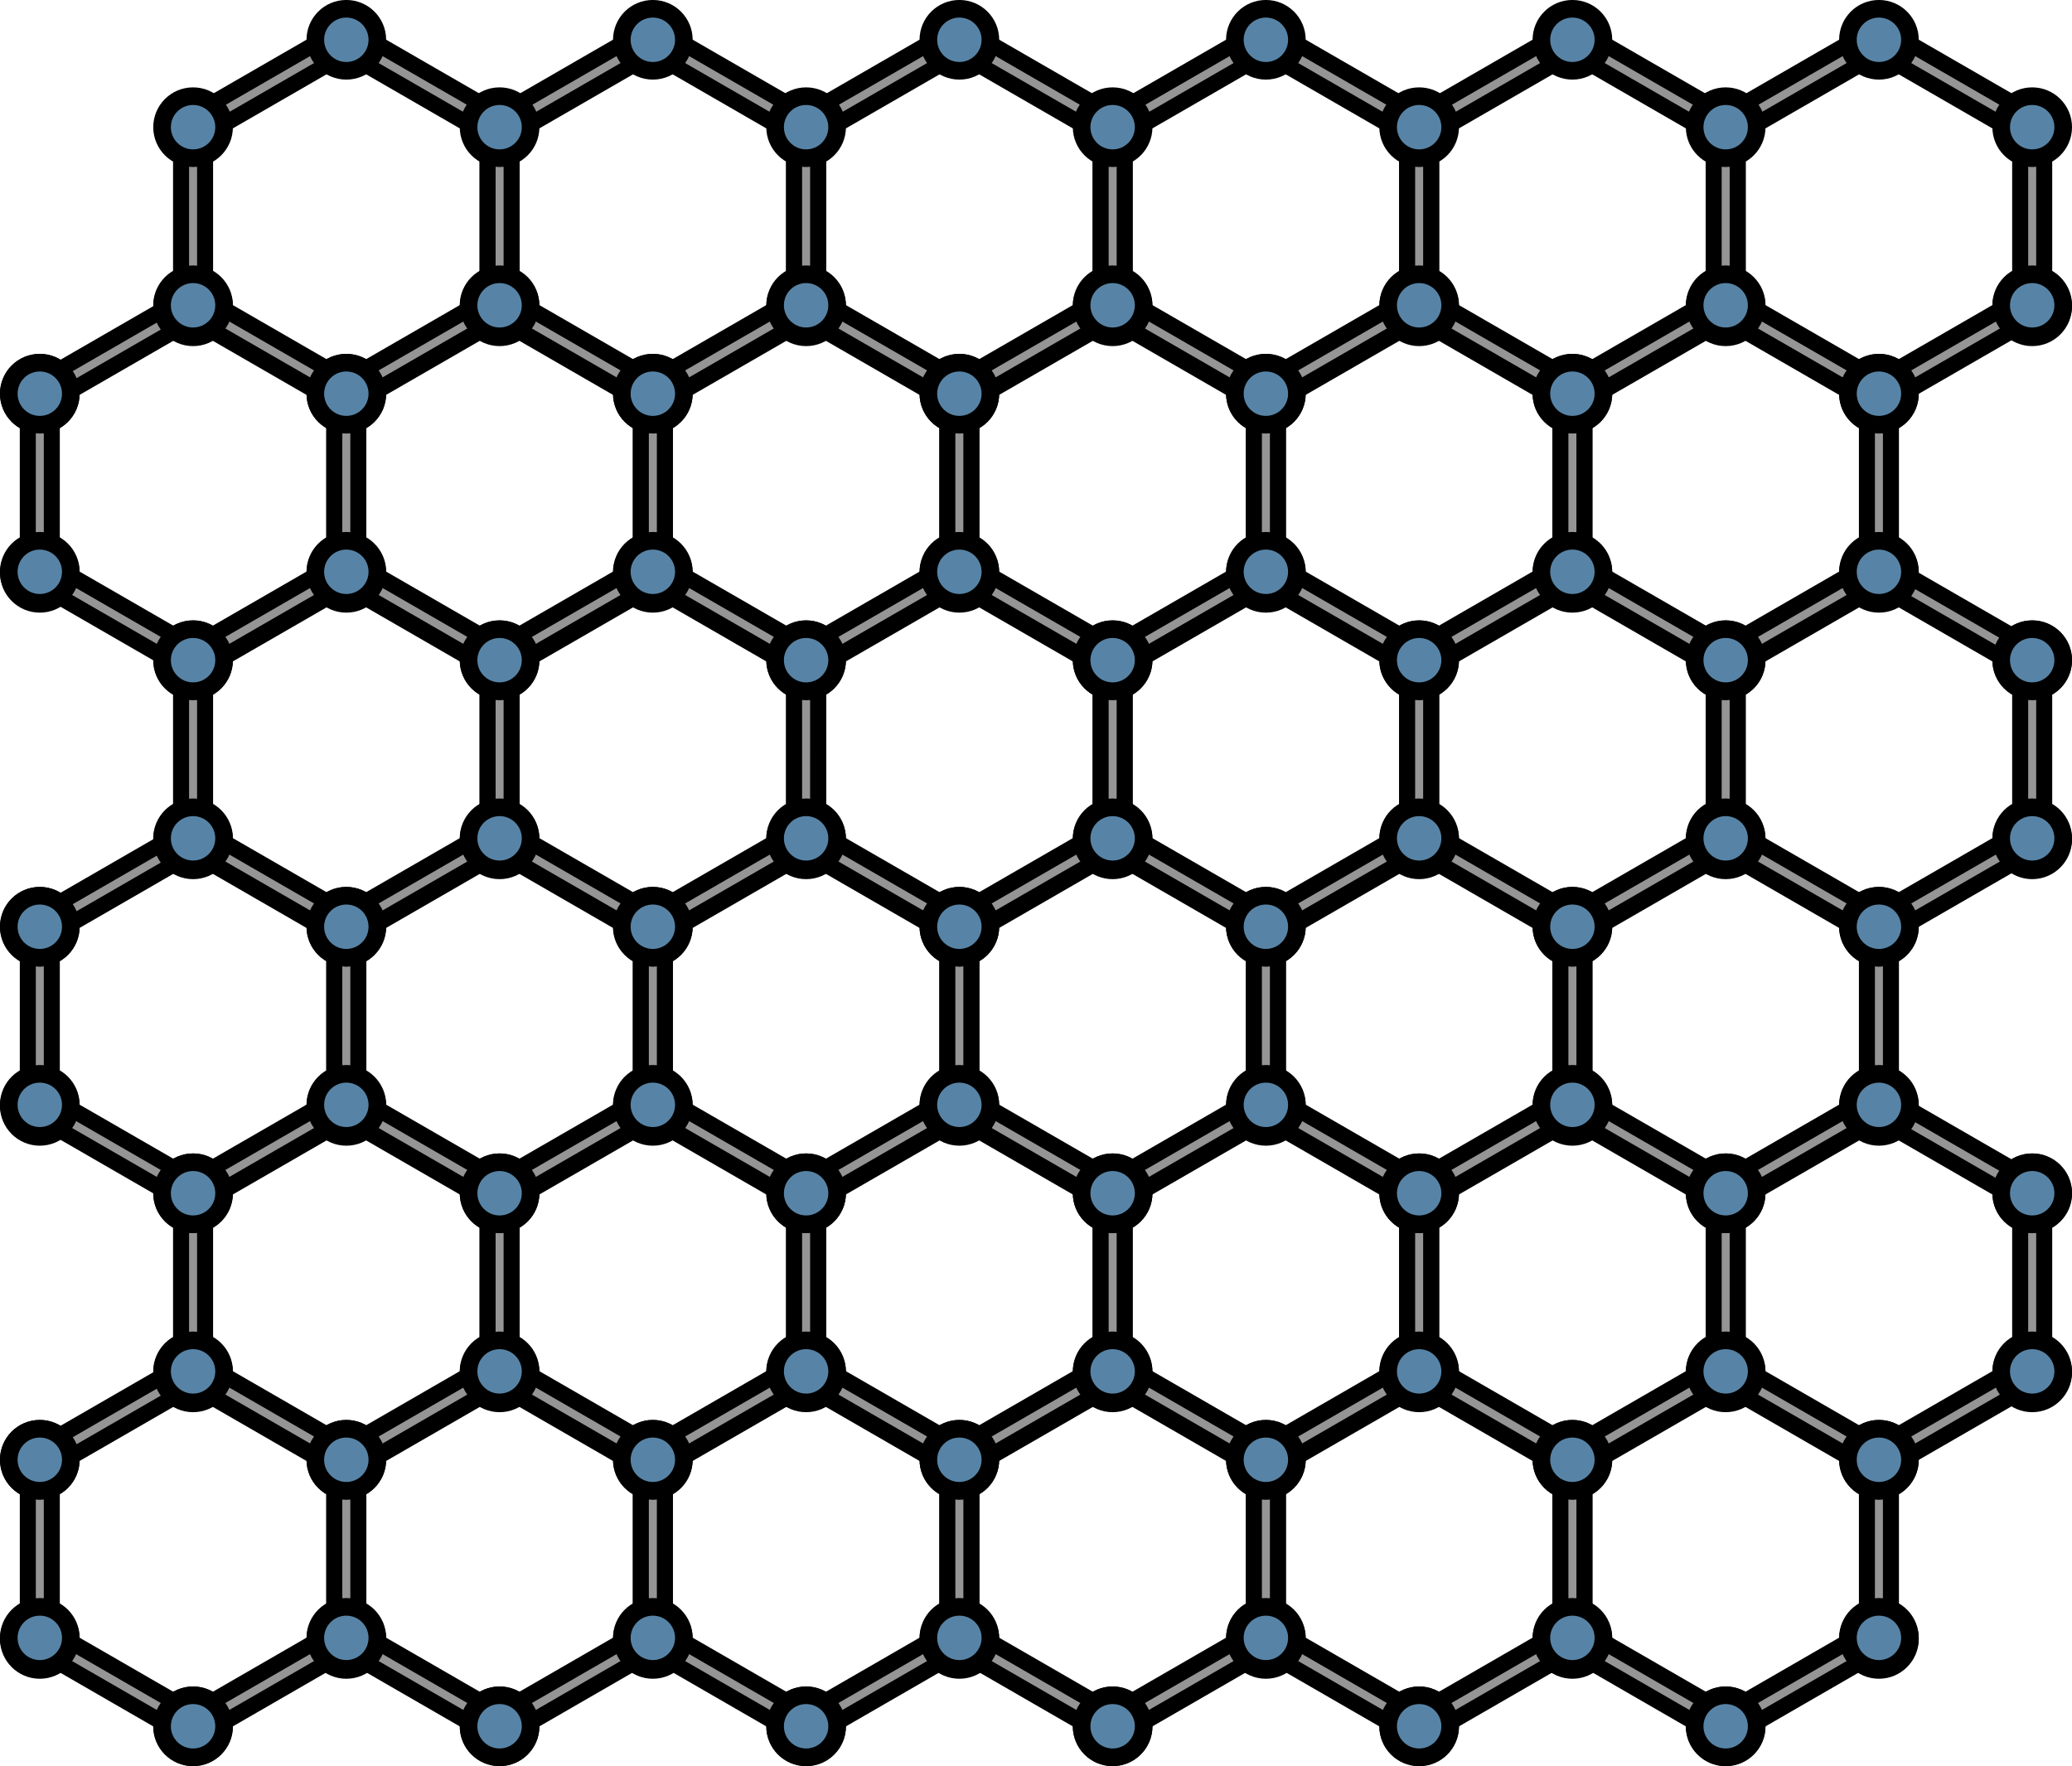 <?xml version="1.0" encoding="utf-8"?>
<!-- Generator: Adobe Illustrator 16.0.0, SVG Export Plug-In . SVG Version: 6.00 Build 0)  -->
<!DOCTYPE svg PUBLIC "-//W3C//DTD SVG 1.1//EN" "http://www.w3.org/Graphics/SVG/1.1/DTD/svg11.dtd">
<svg version="1.1" id="Layer_1" xmlns="http://www.w3.org/2000/svg" xmlns:xlink="http://www.w3.org/1999/xlink" x="0px" y="0px"
	 width="129.412px" height="110.318px" viewBox="0 0 129.412 110.318" enable-background="new 0 0 129.412 110.318"
	 xml:space="preserve">
<g>
	
		<circle fill="#5784A6" stroke="#000000" stroke-width="1.1" stroke-linecap="round" stroke-linejoin="round" stroke-miterlimit="10" cx="107.781" cy="107.833" r="1.937"/>
	
		<circle fill="#5784A6" stroke="#000000" stroke-width="1.1" stroke-linecap="round" stroke-linejoin="round" stroke-miterlimit="10" cx="117.354" cy="102.374" r="1.937"/>
	
		<circle fill="#5784A6" stroke="#000000" stroke-width="1.1" stroke-linecap="round" stroke-linejoin="round" stroke-miterlimit="10" cx="88.637" cy="107.833" r="1.937"/>
	
		<circle fill="#5784A6" stroke="#000000" stroke-width="1.1" stroke-linecap="round" stroke-linejoin="round" stroke-miterlimit="10" cx="98.209" cy="102.374" r="1.937"/>
	
		<circle fill="#5784A6" stroke="#000000" stroke-width="1.1" stroke-linecap="round" stroke-linejoin="round" stroke-miterlimit="10" cx="69.492" cy="107.833" r="1.937"/>
	
		<circle fill="#5784A6" stroke="#000000" stroke-width="1.1" stroke-linecap="round" stroke-linejoin="round" stroke-miterlimit="10" cx="79.064" cy="102.374" r="1.937"/>
	
		<circle fill="#5784A6" stroke="#000000" stroke-width="1.1" stroke-linecap="round" stroke-linejoin="round" stroke-miterlimit="10" cx="50.348" cy="107.833" r="1.937"/>
	
		<circle fill="#5784A6" stroke="#000000" stroke-width="1.1" stroke-linecap="round" stroke-linejoin="round" stroke-miterlimit="10" cx="59.92" cy="102.374" r="1.937"/>
	
		<circle fill="#5784A6" stroke="#000000" stroke-width="1.1" stroke-linecap="round" stroke-linejoin="round" stroke-miterlimit="10" cx="31.203" cy="107.833" r="1.937"/>
	
		<circle fill="#5784A6" stroke="#000000" stroke-width="1.1" stroke-linecap="round" stroke-linejoin="round" stroke-miterlimit="10" cx="40.775" cy="102.374" r="1.937"/>
	
		<circle fill="#5784A6" stroke="#000000" stroke-width="1.1" stroke-linecap="round" stroke-linejoin="round" stroke-miterlimit="10" cx="12.059" cy="107.833" r="1.937"/>
	
		<circle fill="#5784A6" stroke="#000000" stroke-width="1.1" stroke-linecap="round" stroke-linejoin="round" stroke-miterlimit="10" cx="21.631" cy="102.374" r="1.937"/>
	
		<circle fill="#5784A6" stroke="#000000" stroke-width="1.1" stroke-linecap="round" stroke-linejoin="round" stroke-miterlimit="10" cx="2.486" cy="102.374" r="1.937"/>
	<path fill="#959595" stroke="#000000" stroke-miterlimit="10" d="M107.781,108.579c-0.13,0-0.259-0.033-0.375-0.1l-9.572-5.527
		c-0.232-0.133-0.375-0.381-0.375-0.648V91.25c0-0.27,0.143-0.516,0.375-0.65l9.572-5.525c0.232-0.135,0.518-0.135,0.75,0
		l9.572,5.525c0.232,0.135,0.375,0.381,0.375,0.65v11.053c0,0.268-0.143,0.516-0.375,0.648l-9.572,5.527
		C108.04,108.545,107.911,108.579,107.781,108.579z M98.959,101.87l8.822,5.094l8.822-5.094V91.682l-8.822-5.092l-8.822,5.092
		V101.87z"/>
	
		<circle fill="#5784A6" stroke="#000000" stroke-width="1.1" stroke-linecap="round" stroke-linejoin="round" stroke-miterlimit="10" cx="117.354" cy="91.182" r="1.937"/>
	
		<circle fill="#5784A6" stroke="#000000" stroke-width="1.1" stroke-linecap="round" stroke-linejoin="round" stroke-miterlimit="10" cx="126.926" cy="85.723" r="1.937"/>
	
		<circle fill="#5784A6" stroke="#000000" stroke-width="1.1" stroke-linecap="round" stroke-linejoin="round" stroke-miterlimit="10" cx="117.354" cy="102.307" r="1.937"/>
	<path fill="#959595" stroke="#000000" stroke-miterlimit="10" d="M88.637,108.579c-0.13,0-0.259-0.033-0.375-0.1l-9.571-5.527
		c-0.233-0.133-0.375-0.381-0.375-0.648V91.25c0-0.27,0.142-0.516,0.375-0.65l9.571-5.525c0.232-0.135,0.518-0.135,0.75,0
		l9.572,5.525c0.233,0.135,0.375,0.381,0.375,0.65v11.053c0,0.268-0.142,0.516-0.375,0.648l-9.572,5.527
		C88.896,108.545,88.767,108.579,88.637,108.579z M79.815,101.87l8.821,5.094l8.822-5.094V91.682l-8.822-5.092l-8.821,5.092V101.87z
		"/>
	
		<circle fill="#5784A6" stroke="#000000" stroke-width="1.1" stroke-linecap="round" stroke-linejoin="round" stroke-miterlimit="10" cx="98.209" cy="91.182" r="1.937"/>
	
		<circle fill="#5784A6" stroke="#000000" stroke-width="1.1" stroke-linecap="round" stroke-linejoin="round" stroke-miterlimit="10" cx="107.781" cy="85.723" r="1.937"/>
	
		<circle fill="#5784A6" stroke="#000000" stroke-width="1.1" stroke-linecap="round" stroke-linejoin="round" stroke-miterlimit="10" cx="98.209" cy="102.307" r="1.937"/>
	
		<circle fill="#5784A6" stroke="#000000" stroke-width="1.1" stroke-linecap="round" stroke-linejoin="round" stroke-miterlimit="10" cx="107.781" cy="107.829" r="1.937"/>
	<path fill="#959595" stroke="#000000" stroke-miterlimit="10" d="M69.492,108.579c-0.13,0-0.259-0.033-0.375-0.1l-9.572-5.527
		c-0.232-0.133-0.375-0.381-0.375-0.648V91.25c0-0.27,0.143-0.516,0.375-0.65l9.572-5.525c0.232-0.135,0.518-0.135,0.75,0
		L79.44,90.6c0.231,0.135,0.375,0.381,0.375,0.65v11.053c0,0.268-0.144,0.516-0.375,0.648l-9.573,5.527
		C69.751,108.545,69.622,108.579,69.492,108.579z M60.67,101.87l8.822,5.094l8.823-5.094V91.682l-8.823-5.092l-8.822,5.092V101.87z"
		/>
	
		<circle fill="#5784A6" stroke="#000000" stroke-width="1.1" stroke-linecap="round" stroke-linejoin="round" stroke-miterlimit="10" cx="79.064" cy="91.182" r="1.937"/>
	
		<circle fill="#5784A6" stroke="#000000" stroke-width="1.1" stroke-linecap="round" stroke-linejoin="round" stroke-miterlimit="10" cx="88.637" cy="85.723" r="1.937"/>
	
		<circle fill="#5784A6" stroke="#000000" stroke-width="1.1" stroke-linecap="round" stroke-linejoin="round" stroke-miterlimit="10" cx="79.064" cy="102.307" r="1.937"/>
	
		<circle fill="#5784A6" stroke="#000000" stroke-width="1.1" stroke-linecap="round" stroke-linejoin="round" stroke-miterlimit="10" cx="88.637" cy="107.829" r="1.937"/>
	<path fill="#959595" stroke="#000000" stroke-miterlimit="10" d="M50.348,108.579c-0.13,0-0.259-0.033-0.375-0.1l-9.572-5.527
		c-0.232-0.133-0.374-0.381-0.374-0.648V91.25c0-0.27,0.142-0.516,0.374-0.65l9.572-5.525c0.232-0.135,0.518-0.135,0.75,0
		l9.572,5.525c0.232,0.135,0.375,0.381,0.375,0.65v11.053c0,0.268-0.143,0.516-0.375,0.648l-9.572,5.527
		C50.606,108.545,50.478,108.579,50.348,108.579z M41.526,101.87l8.821,5.094l8.822-5.094V91.682l-8.822-5.092l-8.821,5.092V101.87z
		"/>
	
		<circle fill="#5784A6" stroke="#000000" stroke-width="1.1" stroke-linecap="round" stroke-linejoin="round" stroke-miterlimit="10" cx="59.92" cy="91.182" r="1.937"/>
	
		<circle fill="#5784A6" stroke="#000000" stroke-width="1.1" stroke-linecap="round" stroke-linejoin="round" stroke-miterlimit="10" cx="69.492" cy="85.723" r="1.937"/>
	
		<circle fill="#5784A6" stroke="#000000" stroke-width="1.1" stroke-linecap="round" stroke-linejoin="round" stroke-miterlimit="10" cx="59.92" cy="102.307" r="1.937"/>
	
		<circle fill="#5784A6" stroke="#000000" stroke-width="1.1" stroke-linecap="round" stroke-linejoin="round" stroke-miterlimit="10" cx="69.492" cy="107.829" r="1.937"/>
	<path fill="#959595" stroke="#000000" stroke-miterlimit="10" d="M31.203,108.579c-0.13,0-0.259-0.033-0.375-0.1l-9.572-5.527
		c-0.231-0.133-0.375-0.381-0.375-0.648V91.25c0-0.27,0.144-0.516,0.375-0.65l9.572-5.525c0.232-0.135,0.518-0.135,0.75,0
		L41.15,90.6c0.232,0.135,0.376,0.381,0.376,0.65v11.053c0,0.268-0.144,0.516-0.376,0.648l-9.572,5.527
		C31.462,108.545,31.333,108.579,31.203,108.579z M22.381,101.87l8.822,5.094l8.823-5.094V91.682l-8.823-5.092l-8.822,5.092V101.87z
		"/>
	
		<circle fill="#5784A6" stroke="#000000" stroke-width="1.1" stroke-linecap="round" stroke-linejoin="round" stroke-miterlimit="10" cx="40.775" cy="91.182" r="1.937"/>
	
		<circle fill="#5784A6" stroke="#000000" stroke-width="1.1" stroke-linecap="round" stroke-linejoin="round" stroke-miterlimit="10" cx="50.348" cy="85.723" r="1.937"/>
	
		<circle fill="#5784A6" stroke="#000000" stroke-width="1.1" stroke-linecap="round" stroke-linejoin="round" stroke-miterlimit="10" cx="40.775" cy="102.307" r="1.937"/>
	
		<circle fill="#5784A6" stroke="#000000" stroke-width="1.1" stroke-linecap="round" stroke-linejoin="round" stroke-miterlimit="10" cx="50.348" cy="107.829" r="1.937"/>
	<path fill="#959595" stroke="#000000" stroke-miterlimit="10" d="M12.059,108.579c-0.13,0-0.259-0.033-0.375-0.1l-9.572-5.527
		c-0.232-0.133-0.375-0.381-0.375-0.648V91.25c0-0.27,0.143-0.516,0.375-0.65l9.572-5.525c0.232-0.135,0.518-0.135,0.75,0
		l9.572,5.525c0.232,0.135,0.375,0.381,0.375,0.65v11.053c0,0.268-0.143,0.516-0.375,0.648l-9.572,5.527
		C12.317,108.545,12.188,108.579,12.059,108.579z M3.236,101.87l8.822,5.094l8.822-5.094V91.682l-8.822-5.092l-8.822,5.092V101.87z"
		/>
	
		<circle fill="#5784A6" stroke="#000000" stroke-width="1.1" stroke-linecap="round" stroke-linejoin="round" stroke-miterlimit="10" cx="21.631" cy="91.182" r="1.937"/>
	
		<circle fill="#5784A6" stroke="#000000" stroke-width="1.1" stroke-linecap="round" stroke-linejoin="round" stroke-miterlimit="10" cx="31.203" cy="85.723" r="1.937"/>
	
		<circle fill="#5784A6" stroke="#000000" stroke-width="1.1" stroke-linecap="round" stroke-linejoin="round" stroke-miterlimit="10" cx="21.631" cy="102.307" r="1.937"/>
	
		<circle fill="#5784A6" stroke="#000000" stroke-width="1.1" stroke-linecap="round" stroke-linejoin="round" stroke-miterlimit="10" cx="31.203" cy="107.829" r="1.937"/>
	
		<circle fill="#5784A6" stroke="#000000" stroke-width="1.1" stroke-linecap="round" stroke-linejoin="round" stroke-miterlimit="10" cx="12.059" cy="85.723" r="1.937"/>
	
		<circle fill="#5784A6" stroke="#000000" stroke-width="1.1" stroke-linecap="round" stroke-linejoin="round" stroke-miterlimit="10" cx="12.059" cy="107.829" r="1.937"/>
	
		<circle fill="#5784A6" stroke="#000000" stroke-width="1.1" stroke-linecap="round" stroke-linejoin="round" stroke-miterlimit="10" cx="2.486" cy="102.307" r="1.937"/>
	
		<circle fill="#5784A6" stroke="#000000" stroke-width="1.1" stroke-linecap="round" stroke-linejoin="round" stroke-miterlimit="10" cx="2.486" cy="91.182" r="1.937"/>
	<path fill="#959595" stroke="#000000" stroke-miterlimit="10" d="M117.354,91.932c-0.13,0-0.259-0.033-0.375-0.1l-9.572-5.527
		c-0.232-0.133-0.375-0.381-0.375-0.648V74.604c0-0.27,0.143-0.516,0.375-0.65l9.572-5.525c0.232-0.135,0.518-0.135,0.75,0
		l9.572,5.525c0.233,0.135,0.375,0.381,0.375,0.65v11.053c0,0.268-0.142,0.516-0.375,0.648l-9.572,5.527
		C117.612,91.899,117.483,91.932,117.354,91.932z M108.531,85.223l8.822,5.094l8.822-5.094V75.036l-8.822-5.092l-8.822,5.092V85.223
		z"/>
	
		<circle fill="#5784A6" stroke="#000000" stroke-width="1.1" stroke-linecap="round" stroke-linejoin="round" stroke-miterlimit="10" cx="126.926" cy="74.536" r="1.937"/>
	
		<circle fill="#5784A6" stroke="#000000" stroke-width="1.1" stroke-linecap="round" stroke-linejoin="round" stroke-miterlimit="10" cx="126.926" cy="85.661" r="1.937"/>
	<path fill="#959595" stroke="#000000" stroke-miterlimit="10" d="M98.209,91.932c-0.13,0-0.259-0.033-0.375-0.1l-9.572-5.527
		c-0.232-0.133-0.375-0.381-0.375-0.648V74.604c0-0.27,0.143-0.516,0.375-0.65l9.572-5.525c0.232-0.135,0.518-0.135,0.75,0
		l9.572,5.525c0.232,0.135,0.375,0.381,0.375,0.65v11.053c0,0.268-0.143,0.516-0.375,0.648l-9.572,5.527
		C98.468,91.899,98.339,91.932,98.209,91.932z M89.387,85.223l8.822,5.094l8.822-5.094V75.036l-8.822-5.092l-8.822,5.092V85.223z"/>
	
		<circle fill="#5784A6" stroke="#000000" stroke-width="1.1" stroke-linecap="round" stroke-linejoin="round" stroke-miterlimit="10" cx="107.781" cy="74.536" r="1.937"/>
	
		<circle fill="#5784A6" stroke="#000000" stroke-width="1.1" stroke-linecap="round" stroke-linejoin="round" stroke-miterlimit="10" cx="117.354" cy="69.077" r="1.937"/>
	
		<circle fill="#5784A6" stroke="#000000" stroke-width="1.1" stroke-linecap="round" stroke-linejoin="round" stroke-miterlimit="10" cx="107.781" cy="85.661" r="1.937"/>
	
		<circle fill="#5784A6" stroke="#000000" stroke-width="1.1" stroke-linecap="round" stroke-linejoin="round" stroke-miterlimit="10" cx="117.354" cy="91.182" r="1.937"/>
	<path fill="#959595" stroke="#000000" stroke-miterlimit="10" d="M79.064,91.932c-0.13,0-0.259-0.033-0.375-0.1l-9.571-5.527
		c-0.233-0.133-0.375-0.381-0.375-0.648V74.604c0-0.27,0.142-0.516,0.375-0.65l9.571-5.525c0.232-0.135,0.518-0.135,0.75,0
		l9.572,5.525c0.233,0.135,0.375,0.381,0.375,0.65v11.053c0,0.268-0.142,0.516-0.375,0.648l-9.572,5.527
		C79.323,91.899,79.194,91.932,79.064,91.932z M70.243,85.223l8.821,5.094l8.822-5.094V75.036l-8.822-5.092l-8.821,5.092V85.223z"/>
	
		<circle fill="#5784A6" stroke="#000000" stroke-width="1.1" stroke-linecap="round" stroke-linejoin="round" stroke-miterlimit="10" cx="88.637" cy="74.536" r="1.937"/>
	
		<circle fill="#5784A6" stroke="#000000" stroke-width="1.1" stroke-linecap="round" stroke-linejoin="round" stroke-miterlimit="10" cx="98.209" cy="69.077" r="1.937"/>
	
		<circle fill="#5784A6" stroke="#000000" stroke-width="1.1" stroke-linecap="round" stroke-linejoin="round" stroke-miterlimit="10" cx="88.637" cy="85.661" r="1.937"/>
	
		<circle fill="#5784A6" stroke="#000000" stroke-width="1.1" stroke-linecap="round" stroke-linejoin="round" stroke-miterlimit="10" cx="98.209" cy="91.182" r="1.937"/>
	<path fill="#959595" stroke="#000000" stroke-miterlimit="10" d="M59.92,91.932c-0.13,0-0.259-0.033-0.375-0.1l-9.572-5.527
		c-0.232-0.133-0.375-0.381-0.375-0.648V74.604c0-0.27,0.143-0.516,0.375-0.65l9.572-5.525c0.232-0.135,0.518-0.135,0.75,0
		l9.573,5.525c0.231,0.135,0.375,0.381,0.375,0.65v11.053c0,0.268-0.144,0.516-0.375,0.648l-9.573,5.527
		C60.179,91.899,60.05,91.932,59.92,91.932z M51.098,85.223l8.822,5.094l8.823-5.094V75.036l-8.823-5.092l-8.822,5.092V85.223z"/>
	
		<circle fill="#5784A6" stroke="#000000" stroke-width="1.1" stroke-linecap="round" stroke-linejoin="round" stroke-miterlimit="10" cx="69.492" cy="74.536" r="1.937"/>
	
		<circle fill="#5784A6" stroke="#000000" stroke-width="1.1" stroke-linecap="round" stroke-linejoin="round" stroke-miterlimit="10" cx="79.064" cy="69.077" r="1.937"/>
	
		<circle fill="#5784A6" stroke="#000000" stroke-width="1.1" stroke-linecap="round" stroke-linejoin="round" stroke-miterlimit="10" cx="69.492" cy="85.661" r="1.937"/>
	
		<circle fill="#5784A6" stroke="#000000" stroke-width="1.1" stroke-linecap="round" stroke-linejoin="round" stroke-miterlimit="10" cx="79.064" cy="91.182" r="1.937"/>
	<path fill="#959595" stroke="#000000" stroke-miterlimit="10" d="M40.775,91.932c-0.13,0-0.259-0.033-0.375-0.1l-9.572-5.527
		c-0.232-0.133-0.374-0.381-0.374-0.648V74.604c0-0.27,0.142-0.516,0.374-0.65l9.572-5.525c0.232-0.135,0.518-0.135,0.75,0
		l9.572,5.525c0.232,0.135,0.375,0.381,0.375,0.65v11.053c0,0.268-0.143,0.516-0.375,0.648l-9.572,5.527
		C41.034,91.899,40.905,91.932,40.775,91.932z M31.954,85.223l8.821,5.094l8.822-5.094V75.036l-8.822-5.092l-8.821,5.092V85.223z"/>
	
		<circle fill="#5784A6" stroke="#000000" stroke-width="1.1" stroke-linecap="round" stroke-linejoin="round" stroke-miterlimit="10" cx="50.348" cy="74.536" r="1.937"/>
	
		<circle fill="#5784A6" stroke="#000000" stroke-width="1.1" stroke-linecap="round" stroke-linejoin="round" stroke-miterlimit="10" cx="59.92" cy="69.077" r="1.937"/>
	
		<circle fill="#5784A6" stroke="#000000" stroke-width="1.1" stroke-linecap="round" stroke-linejoin="round" stroke-miterlimit="10" cx="50.348" cy="85.661" r="1.937"/>
	
		<circle fill="#5784A6" stroke="#000000" stroke-width="1.1" stroke-linecap="round" stroke-linejoin="round" stroke-miterlimit="10" cx="59.92" cy="91.182" r="1.937"/>
	<path fill="#959595" stroke="#000000" stroke-miterlimit="10" d="M21.631,91.932c-0.13,0-0.259-0.033-0.375-0.1l-9.572-5.527
		c-0.231-0.133-0.375-0.381-0.375-0.648V74.604c0-0.27,0.144-0.516,0.375-0.65l9.572-5.525c0.232-0.135,0.518-0.135,0.75,0
		l9.572,5.525c0.232,0.135,0.376,0.381,0.376,0.65v11.053c0,0.268-0.144,0.516-0.376,0.648l-9.572,5.527
		C21.89,91.899,21.761,91.932,21.631,91.932z M12.809,85.223l8.822,5.094l8.823-5.094V75.036l-8.823-5.092l-8.822,5.092V85.223z"/>
	
		<circle fill="#5784A6" stroke="#000000" stroke-width="1.1" stroke-linecap="round" stroke-linejoin="round" stroke-miterlimit="10" cx="31.203" cy="74.536" r="1.937"/>
	
		<circle fill="#5784A6" stroke="#000000" stroke-width="1.1" stroke-linecap="round" stroke-linejoin="round" stroke-miterlimit="10" cx="40.775" cy="69.077" r="1.937"/>
	
		<circle fill="#5784A6" stroke="#000000" stroke-width="1.1" stroke-linecap="round" stroke-linejoin="round" stroke-miterlimit="10" cx="31.203" cy="85.661" r="1.937"/>
	
		<circle fill="#5784A6" stroke="#000000" stroke-width="1.1" stroke-linecap="round" stroke-linejoin="round" stroke-miterlimit="10" cx="40.775" cy="91.182" r="1.937"/>
	
		<circle fill="#5784A6" stroke="#000000" stroke-width="1.1" stroke-linecap="round" stroke-linejoin="round" stroke-miterlimit="10" cx="12.059" cy="74.536" r="1.937"/>
	
		<circle fill="#5784A6" stroke="#000000" stroke-width="1.1" stroke-linecap="round" stroke-linejoin="round" stroke-miterlimit="10" cx="21.631" cy="69.077" r="1.937"/>
	
		<circle fill="#5784A6" stroke="#000000" stroke-width="1.1" stroke-linecap="round" stroke-linejoin="round" stroke-miterlimit="10" cx="12.059" cy="85.661" r="1.937"/>
	
		<circle fill="#5784A6" stroke="#000000" stroke-width="1.1" stroke-linecap="round" stroke-linejoin="round" stroke-miterlimit="10" cx="21.631" cy="91.182" r="1.937"/>
	
		<circle fill="#5784A6" stroke="#000000" stroke-width="1.1" stroke-linecap="round" stroke-linejoin="round" stroke-miterlimit="10" cx="2.486" cy="69.077" r="1.937"/>
	
		<circle fill="#5784A6" stroke="#000000" stroke-width="1.1" stroke-linecap="round" stroke-linejoin="round" stroke-miterlimit="10" cx="2.486" cy="91.182" r="1.937"/>
	<path fill="#959595" stroke="#000000" stroke-miterlimit="10" d="M107.781,75.284c-0.13,0-0.259-0.033-0.375-0.102l-9.572-5.525
		c-0.232-0.135-0.375-0.381-0.375-0.65V57.954c0-0.268,0.143-0.516,0.375-0.648l9.572-5.527c0.232-0.134,0.518-0.134,0.75,0
		l9.572,5.527c0.232,0.133,0.375,0.381,0.375,0.648v11.053c0,0.27-0.143,0.516-0.375,0.65l-9.572,5.525
		C108.04,75.25,107.911,75.284,107.781,75.284z M98.959,68.575l8.822,5.092l8.822-5.092V58.387l-8.822-5.093l-8.822,5.093V68.575z"
		/>
	
		<circle fill="#5784A6" stroke="#000000" stroke-width="1.1" stroke-linecap="round" stroke-linejoin="round" stroke-miterlimit="10" cx="117.354" cy="57.887" r="1.937"/>
	
		<circle fill="#5784A6" stroke="#000000" stroke-width="1.1" stroke-linecap="round" stroke-linejoin="round" stroke-miterlimit="10" cx="126.926" cy="52.428" r="1.937"/>
	
		<circle fill="#5784A6" stroke="#000000" stroke-width="1.1" stroke-linecap="round" stroke-linejoin="round" stroke-miterlimit="10" cx="117.354" cy="69.012" r="1.937"/>
	
		<circle fill="#5784A6" stroke="#000000" stroke-width="1.1" stroke-linecap="round" stroke-linejoin="round" stroke-miterlimit="10" cx="126.926" cy="74.534" r="1.937"/>
	<path fill="#959595" stroke="#000000" stroke-miterlimit="10" d="M88.637,75.284c-0.13,0-0.259-0.033-0.375-0.102l-9.571-5.525
		c-0.233-0.135-0.375-0.381-0.375-0.65V57.954c0-0.268,0.142-0.516,0.375-0.648l9.571-5.527c0.232-0.134,0.518-0.134,0.75,0
		l9.572,5.527c0.233,0.133,0.375,0.381,0.375,0.648v11.053c0,0.27-0.142,0.516-0.375,0.65l-9.572,5.525
		C88.896,75.25,88.767,75.284,88.637,75.284z M79.815,68.575l8.821,5.092l8.822-5.092V58.387l-8.822-5.093l-8.821,5.093V68.575z"/>
	
		<circle fill="#5784A6" stroke="#000000" stroke-width="1.1" stroke-linecap="round" stroke-linejoin="round" stroke-miterlimit="10" cx="98.209" cy="57.887" r="1.937"/>
	
		<circle fill="#5784A6" stroke="#000000" stroke-width="1.1" stroke-linecap="round" stroke-linejoin="round" stroke-miterlimit="10" cx="107.781" cy="52.428" r="1.937"/>
	
		<circle fill="#5784A6" stroke="#000000" stroke-width="1.1" stroke-linecap="round" stroke-linejoin="round" stroke-miterlimit="10" cx="98.209" cy="69.012" r="1.937"/>
	
		<circle fill="#5784A6" stroke="#000000" stroke-width="1.1" stroke-linecap="round" stroke-linejoin="round" stroke-miterlimit="10" cx="107.781" cy="74.534" r="1.937"/>
	<path fill="#959595" stroke="#000000" stroke-miterlimit="10" d="M69.492,75.284c-0.13,0-0.259-0.033-0.375-0.102l-9.572-5.525
		c-0.232-0.135-0.375-0.381-0.375-0.65V57.954c0-0.268,0.143-0.516,0.375-0.648l9.572-5.527c0.232-0.134,0.518-0.134,0.75,0
		l9.573,5.527c0.231,0.133,0.375,0.381,0.375,0.648v11.053c0,0.27-0.144,0.516-0.375,0.65l-9.573,5.525
		C69.751,75.25,69.622,75.284,69.492,75.284z M60.67,68.575l8.822,5.092l8.823-5.092V58.387l-8.823-5.093l-8.822,5.093V68.575z"/>
	
		<circle fill="#5784A6" stroke="#000000" stroke-width="1.1" stroke-linecap="round" stroke-linejoin="round" stroke-miterlimit="10" cx="79.064" cy="57.887" r="1.937"/>
	
		<circle fill="#5784A6" stroke="#000000" stroke-width="1.1" stroke-linecap="round" stroke-linejoin="round" stroke-miterlimit="10" cx="88.637" cy="52.428" r="1.937"/>
	
		<circle fill="#5784A6" stroke="#000000" stroke-width="1.1" stroke-linecap="round" stroke-linejoin="round" stroke-miterlimit="10" cx="79.064" cy="69.012" r="1.937"/>
	
		<circle fill="#5784A6" stroke="#000000" stroke-width="1.1" stroke-linecap="round" stroke-linejoin="round" stroke-miterlimit="10" cx="88.637" cy="74.534" r="1.937"/>
	<path fill="#959595" stroke="#000000" stroke-miterlimit="10" d="M50.348,75.284c-0.13,0-0.259-0.033-0.375-0.102L40.4,69.657
		c-0.232-0.135-0.374-0.381-0.374-0.65V57.954c0-0.268,0.142-0.516,0.374-0.648l9.572-5.527c0.232-0.134,0.518-0.134,0.75,0
		l9.572,5.527c0.232,0.133,0.375,0.381,0.375,0.648v11.053c0,0.27-0.143,0.516-0.375,0.65l-9.572,5.525
		C50.606,75.25,50.478,75.284,50.348,75.284z M41.526,68.575l8.821,5.092l8.822-5.092V58.387l-8.822-5.093l-8.821,5.093V68.575z"/>
	
		<circle fill="#5784A6" stroke="#000000" stroke-width="1.1" stroke-linecap="round" stroke-linejoin="round" stroke-miterlimit="10" cx="59.92" cy="57.887" r="1.937"/>
	
		<circle fill="#5784A6" stroke="#000000" stroke-width="1.1" stroke-linecap="round" stroke-linejoin="round" stroke-miterlimit="10" cx="69.492" cy="52.428" r="1.937"/>
	
		<circle fill="#5784A6" stroke="#000000" stroke-width="1.1" stroke-linecap="round" stroke-linejoin="round" stroke-miterlimit="10" cx="59.92" cy="69.012" r="1.937"/>
	
		<circle fill="#5784A6" stroke="#000000" stroke-width="1.1" stroke-linecap="round" stroke-linejoin="round" stroke-miterlimit="10" cx="69.492" cy="74.534" r="1.937"/>
	<path fill="#959595" stroke="#000000" stroke-miterlimit="10" d="M31.203,75.284c-0.13,0-0.259-0.033-0.375-0.102l-9.572-5.525
		c-0.231-0.135-0.375-0.381-0.375-0.65V57.954c0-0.268,0.144-0.516,0.375-0.648l9.572-5.527c0.232-0.134,0.518-0.134,0.75,0
		l9.572,5.527c0.232,0.133,0.376,0.381,0.376,0.648v11.053c0,0.27-0.144,0.516-0.376,0.65l-9.572,5.525
		C31.462,75.25,31.333,75.284,31.203,75.284z M22.381,68.575l8.822,5.092l8.823-5.092V58.387l-8.823-5.093l-8.822,5.093V68.575z"/>
	
		<circle fill="#5784A6" stroke="#000000" stroke-width="1.1" stroke-linecap="round" stroke-linejoin="round" stroke-miterlimit="10" cx="40.775" cy="57.887" r="1.937"/>
	
		<circle fill="#5784A6" stroke="#000000" stroke-width="1.1" stroke-linecap="round" stroke-linejoin="round" stroke-miterlimit="10" cx="50.348" cy="52.428" r="1.937"/>
	
		<circle fill="#5784A6" stroke="#000000" stroke-width="1.1" stroke-linecap="round" stroke-linejoin="round" stroke-miterlimit="10" cx="40.775" cy="69.012" r="1.937"/>
	
		<circle fill="#5784A6" stroke="#000000" stroke-width="1.1" stroke-linecap="round" stroke-linejoin="round" stroke-miterlimit="10" cx="50.348" cy="74.534" r="1.937"/>
	<path fill="#959595" stroke="#000000" stroke-miterlimit="10" d="M12.059,75.284c-0.13,0-0.259-0.033-0.375-0.102l-9.572-5.525
		c-0.232-0.135-0.375-0.381-0.375-0.65V57.954c0-0.268,0.143-0.516,0.375-0.648l9.572-5.527c0.232-0.134,0.518-0.134,0.75,0
		l9.572,5.527c0.232,0.133,0.375,0.381,0.375,0.648v11.053c0,0.27-0.143,0.516-0.375,0.65l-9.572,5.525
		C12.317,75.25,12.188,75.284,12.059,75.284z M3.236,68.575l8.822,5.092l8.822-5.092V58.387l-8.822-5.093l-8.822,5.093V68.575z"/>
	
		<circle fill="#5784A6" stroke="#000000" stroke-width="1.1" stroke-linecap="round" stroke-linejoin="round" stroke-miterlimit="10" cx="21.631" cy="57.887" r="1.937"/>
	
		<circle fill="#5784A6" stroke="#000000" stroke-width="1.1" stroke-linecap="round" stroke-linejoin="round" stroke-miterlimit="10" cx="31.203" cy="52.428" r="1.937"/>
	
		<circle fill="#5784A6" stroke="#000000" stroke-width="1.1" stroke-linecap="round" stroke-linejoin="round" stroke-miterlimit="10" cx="21.631" cy="69.012" r="1.937"/>
	
		<circle fill="#5784A6" stroke="#000000" stroke-width="1.1" stroke-linecap="round" stroke-linejoin="round" stroke-miterlimit="10" cx="31.203" cy="74.534" r="1.937"/>
	
		<circle fill="#5784A6" stroke="#000000" stroke-width="1.1" stroke-linecap="round" stroke-linejoin="round" stroke-miterlimit="10" cx="12.059" cy="52.428" r="1.937"/>
	
		<circle fill="#5784A6" stroke="#000000" stroke-width="1.1" stroke-linecap="round" stroke-linejoin="round" stroke-miterlimit="10" cx="12.059" cy="74.534" r="1.937"/>
	
		<circle fill="#5784A6" stroke="#000000" stroke-width="1.1" stroke-linecap="round" stroke-linejoin="round" stroke-miterlimit="10" cx="2.486" cy="69.012" r="1.937"/>
	
		<circle fill="#5784A6" stroke="#000000" stroke-width="1.1" stroke-linecap="round" stroke-linejoin="round" stroke-miterlimit="10" cx="2.486" cy="57.887" r="1.937"/>
	<path fill="#959595" stroke="#000000" stroke-miterlimit="10" d="M117.354,58.637c-0.13,0-0.259-0.033-0.375-0.102l-9.572-5.526
		c-0.232-0.134-0.375-0.381-0.375-0.649V41.308c0-0.269,0.143-0.516,0.375-0.649l9.572-5.526c0.232-0.134,0.518-0.134,0.75,0
		l9.572,5.526c0.233,0.134,0.375,0.381,0.375,0.649V52.36c0,0.269-0.142,0.516-0.375,0.649l-9.572,5.526
		C117.612,58.604,117.483,58.637,117.354,58.637z M108.531,51.928l8.822,5.092l8.822-5.092V41.74l-8.822-5.093l-8.822,5.093V51.928z
		"/>
	
		<circle fill="#5784A6" stroke="#000000" stroke-width="1.1" stroke-linecap="round" stroke-linejoin="round" stroke-miterlimit="10" cx="126.926" cy="41.24" r="1.937"/>
	
		<circle fill="#5784A6" stroke="#000000" stroke-width="1.1" stroke-linecap="round" stroke-linejoin="round" stroke-miterlimit="10" cx="126.926" cy="52.365" r="1.937"/>
	<path fill="#959595" stroke="#000000" stroke-miterlimit="10" d="M98.209,58.637c-0.13,0-0.259-0.033-0.375-0.102l-9.572-5.526
		c-0.232-0.134-0.375-0.381-0.375-0.649V41.308c0-0.269,0.143-0.516,0.375-0.649l9.572-5.526c0.232-0.134,0.518-0.134,0.75,0
		l9.572,5.526c0.232,0.134,0.375,0.381,0.375,0.649V52.36c0,0.269-0.143,0.516-0.375,0.649l-9.572,5.526
		C98.468,58.604,98.339,58.637,98.209,58.637z M89.387,51.928l8.822,5.092l8.822-5.092V41.74l-8.822-5.093l-8.822,5.093V51.928z"/>
	
		<circle fill="#5784A6" stroke="#000000" stroke-width="1.1" stroke-linecap="round" stroke-linejoin="round" stroke-miterlimit="10" cx="107.781" cy="41.24" r="1.937"/>
	
		<circle fill="#5784A6" stroke="#000000" stroke-width="1.1" stroke-linecap="round" stroke-linejoin="round" stroke-miterlimit="10" cx="117.354" cy="35.781" r="1.937"/>
	
		<circle fill="#5784A6" stroke="#000000" stroke-width="1.1" stroke-linecap="round" stroke-linejoin="round" stroke-miterlimit="10" cx="107.781" cy="52.365" r="1.937"/>
	
		<circle fill="#5784A6" stroke="#000000" stroke-width="1.1" stroke-linecap="round" stroke-linejoin="round" stroke-miterlimit="10" cx="117.354" cy="57.887" r="1.937"/>
	<path fill="#959595" stroke="#000000" stroke-miterlimit="10" d="M79.064,58.637c-0.13,0-0.259-0.033-0.375-0.102l-9.571-5.526
		c-0.233-0.134-0.375-0.381-0.375-0.649V41.308c0-0.269,0.142-0.516,0.375-0.649l9.571-5.526c0.232-0.134,0.518-0.134,0.75,0
		l9.572,5.526c0.233,0.134,0.375,0.381,0.375,0.649V52.36c0,0.269-0.142,0.516-0.375,0.649l-9.572,5.526
		C79.323,58.604,79.194,58.637,79.064,58.637z M70.243,51.928l8.821,5.092l8.822-5.092V41.74l-8.822-5.093l-8.821,5.093V51.928z"/>
	
		<circle fill="#5784A6" stroke="#000000" stroke-width="1.1" stroke-linecap="round" stroke-linejoin="round" stroke-miterlimit="10" cx="88.637" cy="41.24" r="1.937"/>
	
		<circle fill="#5784A6" stroke="#000000" stroke-width="1.1" stroke-linecap="round" stroke-linejoin="round" stroke-miterlimit="10" cx="98.209" cy="35.781" r="1.937"/>
	
		<circle fill="#5784A6" stroke="#000000" stroke-width="1.1" stroke-linecap="round" stroke-linejoin="round" stroke-miterlimit="10" cx="88.637" cy="52.365" r="1.937"/>
	
		<circle fill="#5784A6" stroke="#000000" stroke-width="1.1" stroke-linecap="round" stroke-linejoin="round" stroke-miterlimit="10" cx="98.209" cy="57.887" r="1.937"/>
	<path fill="#959595" stroke="#000000" stroke-miterlimit="10" d="M59.92,58.637c-0.13,0-0.259-0.033-0.375-0.102l-9.572-5.526
		c-0.232-0.134-0.375-0.381-0.375-0.649V41.308c0-0.269,0.143-0.516,0.375-0.649l9.572-5.526c0.232-0.134,0.518-0.134,0.75,0
		l9.573,5.526c0.231,0.134,0.375,0.381,0.375,0.649V52.36c0,0.269-0.144,0.516-0.375,0.649l-9.573,5.526
		C60.179,58.604,60.05,58.637,59.92,58.637z M51.098,51.928l8.822,5.092l8.823-5.092V41.74l-8.823-5.093l-8.822,5.093V51.928z"/>
	
		<circle fill="#5784A6" stroke="#000000" stroke-width="1.1" stroke-linecap="round" stroke-linejoin="round" stroke-miterlimit="10" cx="69.492" cy="41.24" r="1.937"/>
	
		<circle fill="#5784A6" stroke="#000000" stroke-width="1.1" stroke-linecap="round" stroke-linejoin="round" stroke-miterlimit="10" cx="79.064" cy="35.781" r="1.937"/>
	
		<circle fill="#5784A6" stroke="#000000" stroke-width="1.1" stroke-linecap="round" stroke-linejoin="round" stroke-miterlimit="10" cx="69.492" cy="52.365" r="1.937"/>
	
		<circle fill="#5784A6" stroke="#000000" stroke-width="1.1" stroke-linecap="round" stroke-linejoin="round" stroke-miterlimit="10" cx="79.064" cy="57.887" r="1.937"/>
	<path fill="#959595" stroke="#000000" stroke-miterlimit="10" d="M40.775,58.637c-0.13,0-0.259-0.033-0.375-0.102l-9.572-5.526
		c-0.232-0.134-0.374-0.381-0.374-0.649V41.308c0-0.269,0.142-0.516,0.374-0.649l9.572-5.526c0.232-0.134,0.518-0.134,0.75,0
		l9.572,5.526c0.232,0.134,0.375,0.381,0.375,0.649V52.36c0,0.269-0.143,0.516-0.375,0.649l-9.572,5.526
		C41.034,58.604,40.905,58.637,40.775,58.637z M31.954,51.928l8.821,5.092l8.822-5.092V41.74l-8.822-5.093l-8.821,5.093V51.928z"/>
	
		<circle fill="#5784A6" stroke="#000000" stroke-width="1.1" stroke-linecap="round" stroke-linejoin="round" stroke-miterlimit="10" cx="50.348" cy="41.24" r="1.937"/>
	
		<circle fill="#5784A6" stroke="#000000" stroke-width="1.1" stroke-linecap="round" stroke-linejoin="round" stroke-miterlimit="10" cx="59.92" cy="35.781" r="1.937"/>
	
		<circle fill="#5784A6" stroke="#000000" stroke-width="1.1" stroke-linecap="round" stroke-linejoin="round" stroke-miterlimit="10" cx="50.348" cy="52.365" r="1.937"/>
	
		<circle fill="#5784A6" stroke="#000000" stroke-width="1.1" stroke-linecap="round" stroke-linejoin="round" stroke-miterlimit="10" cx="59.92" cy="57.887" r="1.937"/>
	<path fill="#959595" stroke="#000000" stroke-miterlimit="10" d="M21.631,58.637c-0.13,0-0.259-0.033-0.375-0.102l-9.572-5.526
		c-0.231-0.134-0.375-0.381-0.375-0.649V41.308c0-0.269,0.144-0.516,0.375-0.649l9.572-5.526c0.232-0.134,0.518-0.134,0.75,0
		l9.572,5.526c0.232,0.134,0.376,0.381,0.376,0.649V52.36c0,0.269-0.144,0.516-0.376,0.649l-9.572,5.526
		C21.89,58.604,21.761,58.637,21.631,58.637z M12.809,51.928l8.822,5.092l8.823-5.092V41.74l-8.823-5.093l-8.822,5.093V51.928z"/>
	
		<circle fill="#5784A6" stroke="#000000" stroke-width="1.1" stroke-linecap="round" stroke-linejoin="round" stroke-miterlimit="10" cx="31.203" cy="41.24" r="1.937"/>
	
		<circle fill="#5784A6" stroke="#000000" stroke-width="1.1" stroke-linecap="round" stroke-linejoin="round" stroke-miterlimit="10" cx="40.775" cy="35.781" r="1.937"/>
	
		<circle fill="#5784A6" stroke="#000000" stroke-width="1.1" stroke-linecap="round" stroke-linejoin="round" stroke-miterlimit="10" cx="31.203" cy="52.365" r="1.937"/>
	
		<circle fill="#5784A6" stroke="#000000" stroke-width="1.1" stroke-linecap="round" stroke-linejoin="round" stroke-miterlimit="10" cx="40.775" cy="57.887" r="1.937"/>
	
		<circle fill="#5784A6" stroke="#000000" stroke-width="1.1" stroke-linecap="round" stroke-linejoin="round" stroke-miterlimit="10" cx="12.059" cy="41.24" r="1.937"/>
	
		<circle fill="#5784A6" stroke="#000000" stroke-width="1.1" stroke-linecap="round" stroke-linejoin="round" stroke-miterlimit="10" cx="21.631" cy="35.781" r="1.937"/>
	
		<circle fill="#5784A6" stroke="#000000" stroke-width="1.1" stroke-linecap="round" stroke-linejoin="round" stroke-miterlimit="10" cx="12.059" cy="52.365" r="1.937"/>
	
		<circle fill="#5784A6" stroke="#000000" stroke-width="1.1" stroke-linecap="round" stroke-linejoin="round" stroke-miterlimit="10" cx="21.631" cy="57.887" r="1.937"/>
	
		<circle fill="#5784A6" stroke="#000000" stroke-width="1.1" stroke-linecap="round" stroke-linejoin="round" stroke-miterlimit="10" cx="2.486" cy="35.781" r="1.937"/>
	
		<circle fill="#5784A6" stroke="#000000" stroke-width="1.1" stroke-linecap="round" stroke-linejoin="round" stroke-miterlimit="10" cx="2.486" cy="57.887" r="1.937"/>
	<path fill="#959595" stroke="#000000" stroke-miterlimit="10" d="M107.781,41.987c-0.13,0-0.259-0.033-0.375-0.101l-9.572-5.526
		c-0.232-0.134-0.375-0.381-0.375-0.649V24.658c0-0.269,0.143-0.516,0.375-0.649l9.572-5.526c0.232-0.134,0.518-0.134,0.75,0
		l9.572,5.526c0.232,0.134,0.375,0.381,0.375,0.649v11.053c0,0.269-0.143,0.516-0.375,0.649l-9.572,5.526
		C108.04,41.954,107.911,41.987,107.781,41.987z M98.959,35.278l8.822,5.093l8.822-5.093V25.091l-8.822-5.093l-8.822,5.093V35.278z"
		/>
	
		<circle fill="#5784A6" stroke="#000000" stroke-width="1.1" stroke-linecap="round" stroke-linejoin="round" stroke-miterlimit="10" cx="117.354" cy="24.591" r="1.937"/>
	
		<circle fill="#5784A6" stroke="#000000" stroke-width="1.1" stroke-linecap="round" stroke-linejoin="round" stroke-miterlimit="10" cx="126.926" cy="19.132" r="1.937"/>
	
		<circle fill="#5784A6" stroke="#000000" stroke-width="1.1" stroke-linecap="round" stroke-linejoin="round" stroke-miterlimit="10" cx="117.354" cy="35.716" r="1.937"/>
	
		<circle fill="#5784A6" stroke="#000000" stroke-width="1.1" stroke-linecap="round" stroke-linejoin="round" stroke-miterlimit="10" cx="126.926" cy="41.237" r="1.937"/>
	<path fill="#959595" stroke="#000000" stroke-miterlimit="10" d="M88.637,41.987c-0.13,0-0.259-0.033-0.375-0.101L78.69,36.36
		c-0.233-0.134-0.375-0.381-0.375-0.649V24.658c0-0.269,0.142-0.516,0.375-0.649l9.571-5.526c0.232-0.134,0.518-0.134,0.75,0
		l9.572,5.526c0.233,0.134,0.375,0.381,0.375,0.649v11.053c0,0.269-0.142,0.516-0.375,0.649l-9.572,5.526
		C88.896,41.954,88.767,41.987,88.637,41.987z M79.815,35.278l8.821,5.093l8.822-5.093V25.091l-8.822-5.093l-8.821,5.093V35.278z"/>
	
		<circle fill="#5784A6" stroke="#000000" stroke-width="1.1" stroke-linecap="round" stroke-linejoin="round" stroke-miterlimit="10" cx="98.209" cy="24.591" r="1.937"/>
	
		<circle fill="#5784A6" stroke="#000000" stroke-width="1.1" stroke-linecap="round" stroke-linejoin="round" stroke-miterlimit="10" cx="107.781" cy="19.132" r="1.937"/>
	
		<circle fill="#5784A6" stroke="#000000" stroke-width="1.1" stroke-linecap="round" stroke-linejoin="round" stroke-miterlimit="10" cx="98.209" cy="35.716" r="1.937"/>
	
		<circle fill="#5784A6" stroke="#000000" stroke-width="1.1" stroke-linecap="round" stroke-linejoin="round" stroke-miterlimit="10" cx="107.781" cy="41.237" r="1.937"/>
	<path fill="#959595" stroke="#000000" stroke-miterlimit="10" d="M69.492,41.987c-0.13,0-0.259-0.033-0.375-0.101l-9.572-5.526
		c-0.232-0.134-0.375-0.381-0.375-0.649V24.658c0-0.269,0.143-0.516,0.375-0.649l9.572-5.526c0.232-0.134,0.518-0.134,0.75,0
		l9.573,5.526c0.231,0.134,0.375,0.381,0.375,0.649v11.053c0,0.269-0.144,0.516-0.375,0.649l-9.573,5.526
		C69.751,41.954,69.622,41.987,69.492,41.987z M60.67,35.278l8.822,5.093l8.823-5.093V25.091l-8.823-5.093l-8.822,5.093V35.278z"/>
	
		<circle fill="#5784A6" stroke="#000000" stroke-width="1.1" stroke-linecap="round" stroke-linejoin="round" stroke-miterlimit="10" cx="79.064" cy="24.591" r="1.937"/>
	
		<circle fill="#5784A6" stroke="#000000" stroke-width="1.1" stroke-linecap="round" stroke-linejoin="round" stroke-miterlimit="10" cx="88.637" cy="19.132" r="1.937"/>
	
		<circle fill="#5784A6" stroke="#000000" stroke-width="1.1" stroke-linecap="round" stroke-linejoin="round" stroke-miterlimit="10" cx="79.064" cy="35.716" r="1.937"/>
	
		<circle fill="#5784A6" stroke="#000000" stroke-width="1.1" stroke-linecap="round" stroke-linejoin="round" stroke-miterlimit="10" cx="88.637" cy="41.237" r="1.937"/>
	<path fill="#959595" stroke="#000000" stroke-miterlimit="10" d="M50.348,41.987c-0.13,0-0.259-0.033-0.375-0.101L40.4,36.36
		c-0.232-0.134-0.374-0.381-0.374-0.649V24.658c0-0.269,0.142-0.516,0.374-0.649l9.572-5.526c0.232-0.134,0.518-0.134,0.75,0
		l9.572,5.526c0.232,0.134,0.375,0.381,0.375,0.649v11.053c0,0.269-0.143,0.516-0.375,0.649l-9.572,5.526
		C50.606,41.954,50.478,41.987,50.348,41.987z M41.526,35.278l8.821,5.093l8.822-5.093V25.091l-8.822-5.093l-8.821,5.093V35.278z"/>
	
		<circle fill="#5784A6" stroke="#000000" stroke-width="1.1" stroke-linecap="round" stroke-linejoin="round" stroke-miterlimit="10" cx="59.92" cy="24.591" r="1.937"/>
	
		<circle fill="#5784A6" stroke="#000000" stroke-width="1.1" stroke-linecap="round" stroke-linejoin="round" stroke-miterlimit="10" cx="69.492" cy="19.132" r="1.937"/>
	
		<circle fill="#5784A6" stroke="#000000" stroke-width="1.1" stroke-linecap="round" stroke-linejoin="round" stroke-miterlimit="10" cx="59.92" cy="35.716" r="1.937"/>
	
		<circle fill="#5784A6" stroke="#000000" stroke-width="1.1" stroke-linecap="round" stroke-linejoin="round" stroke-miterlimit="10" cx="69.492" cy="41.237" r="1.937"/>
	<path fill="#959595" stroke="#000000" stroke-miterlimit="10" d="M31.203,41.987c-0.13,0-0.259-0.033-0.375-0.101l-9.572-5.526
		c-0.231-0.134-0.375-0.381-0.375-0.649V24.658c0-0.269,0.144-0.516,0.375-0.649l9.572-5.526c0.232-0.134,0.518-0.134,0.75,0
		l9.572,5.526c0.232,0.134,0.376,0.381,0.376,0.649v11.053c0,0.269-0.144,0.516-0.376,0.649l-9.572,5.526
		C31.462,41.954,31.333,41.987,31.203,41.987z M22.381,35.278l8.822,5.093l8.823-5.093V25.091l-8.823-5.093l-8.822,5.093V35.278z"/>
	
		<circle fill="#5784A6" stroke="#000000" stroke-width="1.1" stroke-linecap="round" stroke-linejoin="round" stroke-miterlimit="10" cx="40.775" cy="24.591" r="1.937"/>
	
		<circle fill="#5784A6" stroke="#000000" stroke-width="1.1" stroke-linecap="round" stroke-linejoin="round" stroke-miterlimit="10" cx="50.348" cy="19.132" r="1.937"/>
	
		<circle fill="#5784A6" stroke="#000000" stroke-width="1.1" stroke-linecap="round" stroke-linejoin="round" stroke-miterlimit="10" cx="40.775" cy="35.716" r="1.937"/>
	
		<circle fill="#5784A6" stroke="#000000" stroke-width="1.1" stroke-linecap="round" stroke-linejoin="round" stroke-miterlimit="10" cx="50.348" cy="41.237" r="1.937"/>
	<path fill="#959595" stroke="#000000" stroke-miterlimit="10" d="M12.059,41.987c-0.13,0-0.259-0.033-0.375-0.101L2.111,36.36
		c-0.232-0.134-0.375-0.381-0.375-0.649V24.658c0-0.269,0.143-0.516,0.375-0.649l9.572-5.526c0.232-0.134,0.518-0.134,0.75,0
		l9.572,5.526c0.232,0.134,0.375,0.381,0.375,0.649v11.053c0,0.269-0.143,0.516-0.375,0.649l-9.572,5.526
		C12.317,41.954,12.188,41.987,12.059,41.987z M3.236,35.278l8.822,5.093l8.822-5.093V25.091l-8.822-5.093l-8.822,5.093V35.278z"/>
	
		<circle fill="#5784A6" stroke="#000000" stroke-width="1.1" stroke-linecap="round" stroke-linejoin="round" stroke-miterlimit="10" cx="21.631" cy="24.591" r="1.937"/>
	
		<circle fill="#5784A6" stroke="#000000" stroke-width="1.1" stroke-linecap="round" stroke-linejoin="round" stroke-miterlimit="10" cx="31.203" cy="19.132" r="1.937"/>
	
		<circle fill="#5784A6" stroke="#000000" stroke-width="1.1" stroke-linecap="round" stroke-linejoin="round" stroke-miterlimit="10" cx="21.631" cy="35.716" r="1.937"/>
	
		<circle fill="#5784A6" stroke="#000000" stroke-width="1.1" stroke-linecap="round" stroke-linejoin="round" stroke-miterlimit="10" cx="31.203" cy="41.237" r="1.937"/>
	
		<circle fill="#5784A6" stroke="#000000" stroke-width="1.1" stroke-linecap="round" stroke-linejoin="round" stroke-miterlimit="10" cx="12.059" cy="19.132" r="1.937"/>
	
		<circle fill="#5784A6" stroke="#000000" stroke-width="1.1" stroke-linecap="round" stroke-linejoin="round" stroke-miterlimit="10" cx="12.059" cy="41.237" r="1.937"/>
	
		<circle fill="#5784A6" stroke="#000000" stroke-width="1.1" stroke-linecap="round" stroke-linejoin="round" stroke-miterlimit="10" cx="2.486" cy="35.716" r="1.937"/>
	
		<circle fill="#5784A6" stroke="#000000" stroke-width="1.1" stroke-linecap="round" stroke-linejoin="round" stroke-miterlimit="10" cx="2.486" cy="24.591" r="1.937"/>
	<path fill="#959595" stroke="#000000" stroke-miterlimit="10" d="M117.354,25.341c-0.13,0-0.259-0.033-0.375-0.101l-9.572-5.526
		c-0.232-0.134-0.375-0.381-0.375-0.649V8.012c0-0.269,0.143-0.516,0.375-0.649l9.572-5.526c0.232-0.134,0.518-0.134,0.75,0
		l9.572,5.526c0.233,0.134,0.375,0.381,0.375,0.649v11.053c0,0.269-0.142,0.516-0.375,0.649l-9.572,5.526
		C117.612,25.308,117.483,25.341,117.354,25.341z M108.531,18.632l8.822,5.093l8.822-5.093V8.444l-8.822-5.093l-8.822,5.093V18.632z
		"/>
	
		<circle fill="#5784A6" stroke="#000000" stroke-width="1.1" stroke-linecap="round" stroke-linejoin="round" stroke-miterlimit="10" cx="126.926" cy="7.944" r="1.937"/>
	
		<circle fill="#5784A6" stroke="#000000" stroke-width="1.1" stroke-linecap="round" stroke-linejoin="round" stroke-miterlimit="10" cx="126.926" cy="19.069" r="1.937"/>
	<path fill="#959595" stroke="#000000" stroke-miterlimit="10" d="M98.209,25.341c-0.13,0-0.259-0.033-0.375-0.101l-9.572-5.526
		c-0.232-0.134-0.375-0.381-0.375-0.649V8.012c0-0.269,0.143-0.516,0.375-0.649l9.572-5.526c0.232-0.134,0.518-0.134,0.75,0
		l9.572,5.526c0.232,0.134,0.375,0.381,0.375,0.649v11.053c0,0.269-0.143,0.516-0.375,0.649l-9.572,5.526
		C98.468,25.308,98.339,25.341,98.209,25.341z M89.387,18.632l8.822,5.093l8.822-5.093V8.444l-8.822-5.093l-8.822,5.093V18.632z"/>
	
		<circle fill="#5784A6" stroke="#000000" stroke-width="1.1" stroke-linecap="round" stroke-linejoin="round" stroke-miterlimit="10" cx="107.781" cy="7.944" r="1.937"/>
	
		<circle fill="#5784A6" stroke="#000000" stroke-width="1.1" stroke-linecap="round" stroke-linejoin="round" stroke-miterlimit="10" cx="117.354" cy="2.485" r="1.937"/>
	
		<circle fill="#5784A6" stroke="#000000" stroke-width="1.1" stroke-linecap="round" stroke-linejoin="round" stroke-miterlimit="10" cx="107.781" cy="19.069" r="1.937"/>
	
		<circle fill="#5784A6" stroke="#000000" stroke-width="1.1" stroke-linecap="round" stroke-linejoin="round" stroke-miterlimit="10" cx="117.354" cy="24.591" r="1.937"/>
	<path fill="#959595" stroke="#000000" stroke-miterlimit="10" d="M79.064,25.341c-0.13,0-0.259-0.033-0.375-0.101l-9.571-5.526
		c-0.233-0.134-0.375-0.381-0.375-0.649V8.012c0-0.269,0.142-0.516,0.375-0.649l9.571-5.526c0.232-0.134,0.518-0.134,0.75,0
		l9.572,5.526c0.233,0.134,0.375,0.381,0.375,0.649v11.053c0,0.269-0.142,0.516-0.375,0.649l-9.572,5.526
		C79.323,25.308,79.194,25.341,79.064,25.341z M70.243,18.632l8.821,5.093l8.822-5.093V8.444l-8.822-5.093l-8.821,5.093V18.632z"/>
	
		<circle fill="#5784A6" stroke="#000000" stroke-width="1.1" stroke-linecap="round" stroke-linejoin="round" stroke-miterlimit="10" cx="88.637" cy="7.944" r="1.937"/>
	
		<circle fill="#5784A6" stroke="#000000" stroke-width="1.1" stroke-linecap="round" stroke-linejoin="round" stroke-miterlimit="10" cx="98.209" cy="2.485" r="1.937"/>
	
		<circle fill="#5784A6" stroke="#000000" stroke-width="1.1" stroke-linecap="round" stroke-linejoin="round" stroke-miterlimit="10" cx="88.637" cy="19.069" r="1.937"/>
	
		<circle fill="#5784A6" stroke="#000000" stroke-width="1.1" stroke-linecap="round" stroke-linejoin="round" stroke-miterlimit="10" cx="98.209" cy="24.591" r="1.937"/>
	<path fill="#959595" stroke="#000000" stroke-miterlimit="10" d="M59.92,25.341c-0.13,0-0.259-0.033-0.375-0.101l-9.572-5.526
		c-0.232-0.134-0.375-0.381-0.375-0.649V8.012c0-0.269,0.143-0.516,0.375-0.649l9.572-5.526c0.232-0.134,0.518-0.134,0.75,0
		l9.573,5.526c0.231,0.134,0.375,0.381,0.375,0.649v11.053c0,0.269-0.144,0.516-0.375,0.649l-9.573,5.526
		C60.179,25.308,60.05,25.341,59.92,25.341z M51.098,18.632l8.822,5.093l8.823-5.093V8.444L59.92,3.352l-8.822,5.093V18.632z"/>
	
		<circle fill="#5784A6" stroke="#000000" stroke-width="1.1" stroke-linecap="round" stroke-linejoin="round" stroke-miterlimit="10" cx="69.492" cy="7.944" r="1.937"/>
	
		<circle fill="#5784A6" stroke="#000000" stroke-width="1.1" stroke-linecap="round" stroke-linejoin="round" stroke-miterlimit="10" cx="79.064" cy="2.485" r="1.937"/>
	
		<circle fill="#5784A6" stroke="#000000" stroke-width="1.1" stroke-linecap="round" stroke-linejoin="round" stroke-miterlimit="10" cx="69.492" cy="19.069" r="1.937"/>
	
		<circle fill="#5784A6" stroke="#000000" stroke-width="1.1" stroke-linecap="round" stroke-linejoin="round" stroke-miterlimit="10" cx="79.064" cy="24.591" r="1.937"/>
	<path fill="#959595" stroke="#000000" stroke-miterlimit="10" d="M40.775,25.341c-0.13,0-0.259-0.033-0.375-0.101l-9.572-5.526
		c-0.232-0.134-0.374-0.381-0.374-0.649V8.012c0-0.269,0.142-0.516,0.374-0.649L40.4,1.836c0.232-0.134,0.518-0.134,0.75,0
		l9.572,5.526c0.232,0.134,0.375,0.381,0.375,0.649v11.053c0,0.269-0.143,0.516-0.375,0.649L41.15,25.24
		C41.034,25.308,40.905,25.341,40.775,25.341z M31.954,18.632l8.821,5.093l8.822-5.093V8.444l-8.822-5.093l-8.821,5.093V18.632z"/>
	
		<circle fill="#5784A6" stroke="#000000" stroke-width="1.1" stroke-linecap="round" stroke-linejoin="round" stroke-miterlimit="10" cx="50.348" cy="7.944" r="1.937"/>
	
		<circle fill="#5784A6" stroke="#000000" stroke-width="1.1" stroke-linecap="round" stroke-linejoin="round" stroke-miterlimit="10" cx="59.92" cy="2.485" r="1.937"/>
	
		<circle fill="#5784A6" stroke="#000000" stroke-width="1.1" stroke-linecap="round" stroke-linejoin="round" stroke-miterlimit="10" cx="50.348" cy="19.069" r="1.937"/>
	
		<circle fill="#5784A6" stroke="#000000" stroke-width="1.1" stroke-linecap="round" stroke-linejoin="round" stroke-miterlimit="10" cx="59.92" cy="24.591" r="1.937"/>
	<path fill="#959595" stroke="#000000" stroke-miterlimit="10" d="M21.631,25.341c-0.13,0-0.259-0.033-0.375-0.101l-9.572-5.526
		c-0.231-0.134-0.375-0.381-0.375-0.649V8.012c0-0.269,0.144-0.516,0.375-0.649l9.572-5.526c0.232-0.134,0.518-0.134,0.75,0
		l9.572,5.526c0.232,0.134,0.376,0.381,0.376,0.649v11.053c0,0.269-0.144,0.516-0.376,0.649l-9.572,5.526
		C21.89,25.308,21.761,25.341,21.631,25.341z M12.809,18.632l8.822,5.093l8.823-5.093V8.444l-8.823-5.093l-8.822,5.093V18.632z"/>
	
		<circle fill="#5784A6" stroke="#000000" stroke-width="1.1" stroke-linecap="round" stroke-linejoin="round" stroke-miterlimit="10" cx="31.203" cy="7.944" r="1.937"/>
	
		<circle fill="#5784A6" stroke="#000000" stroke-width="1.1" stroke-linecap="round" stroke-linejoin="round" stroke-miterlimit="10" cx="40.775" cy="2.485" r="1.937"/>
	
		<circle fill="#5784A6" stroke="#000000" stroke-width="1.1" stroke-linecap="round" stroke-linejoin="round" stroke-miterlimit="10" cx="31.203" cy="19.069" r="1.937"/>
	
		<circle fill="#5784A6" stroke="#000000" stroke-width="1.1" stroke-linecap="round" stroke-linejoin="round" stroke-miterlimit="10" cx="40.775" cy="24.591" r="1.937"/>
	
		<circle fill="#5784A6" stroke="#000000" stroke-width="1.1" stroke-linecap="round" stroke-linejoin="round" stroke-miterlimit="10" cx="12.059" cy="7.944" r="1.937"/>
	
		<circle fill="#5784A6" stroke="#000000" stroke-width="1.1" stroke-linecap="round" stroke-linejoin="round" stroke-miterlimit="10" cx="21.631" cy="2.485" r="1.937"/>
	
		<circle fill="#5784A6" stroke="#000000" stroke-width="1.1" stroke-linecap="round" stroke-linejoin="round" stroke-miterlimit="10" cx="12.059" cy="19.069" r="1.937"/>
	
		<circle fill="#5784A6" stroke="#000000" stroke-width="1.1" stroke-linecap="round" stroke-linejoin="round" stroke-miterlimit="10" cx="21.631" cy="24.591" r="1.937"/>
	
		<circle fill="#5784A6" stroke="#000000" stroke-width="1.1" stroke-linecap="round" stroke-linejoin="round" stroke-miterlimit="10" cx="2.486" cy="24.591" r="1.937"/>
</g>
</svg>
